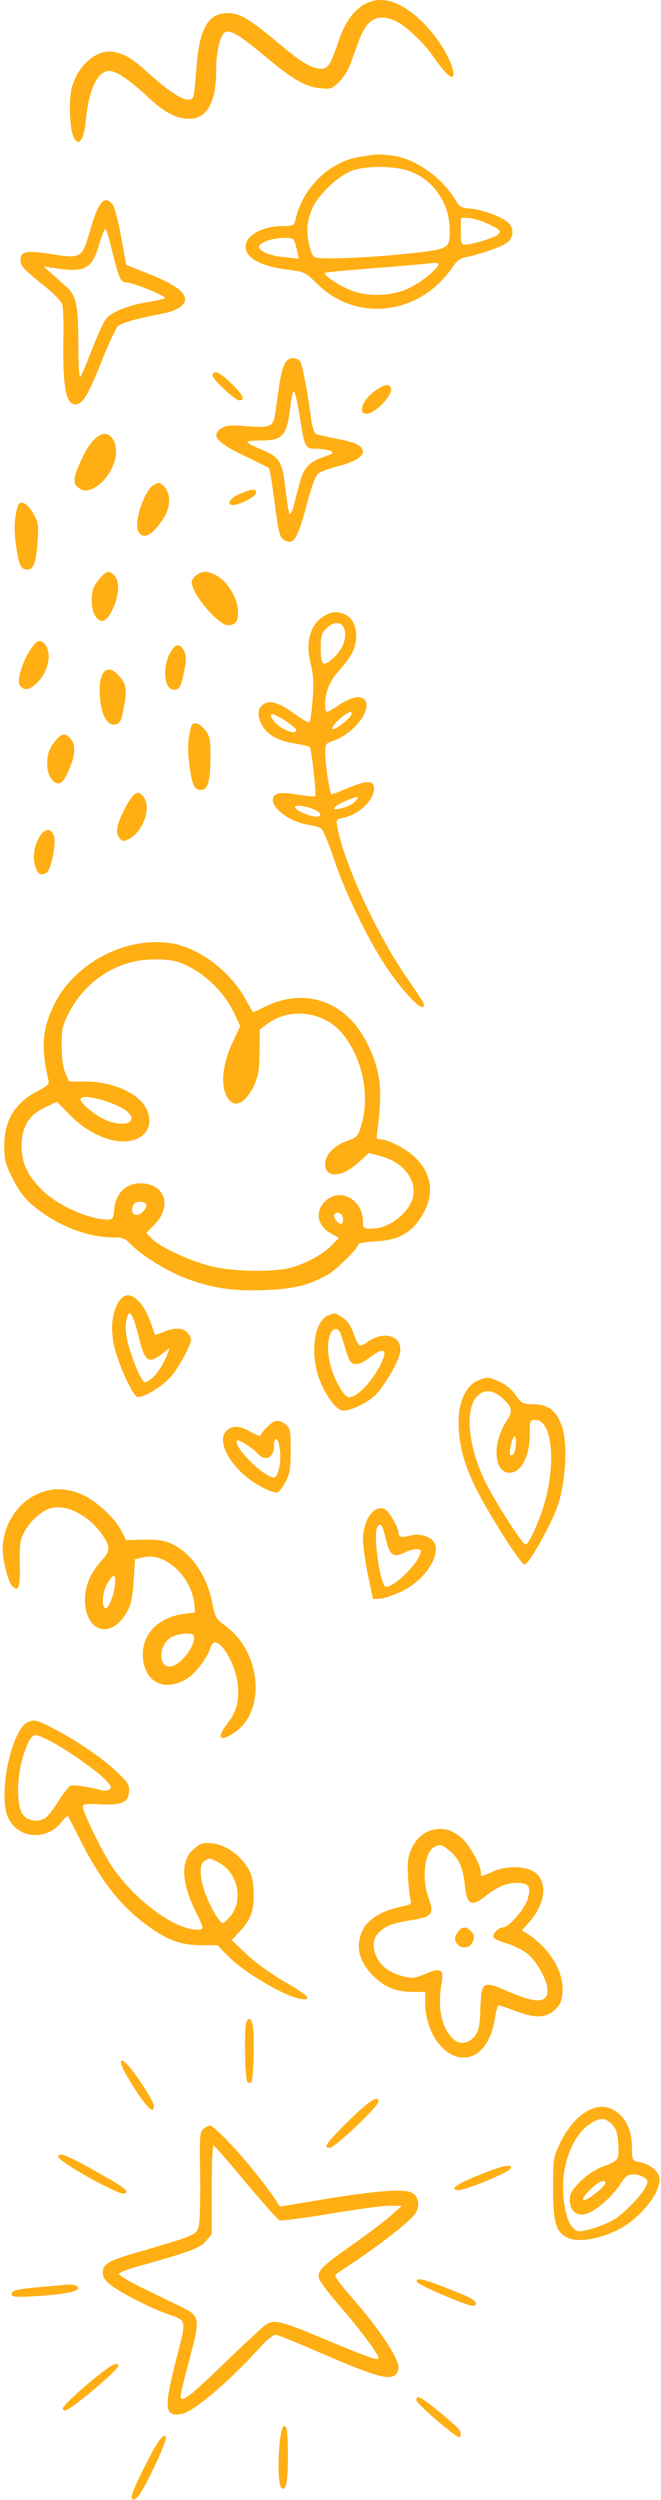 <?xml version="1.0" encoding="UTF-8"?>
<svg xmlns="http://www.w3.org/2000/svg" width="185" height="699" viewBox="0 0 185 699" fill="none">
  <path d="M111.23 1.105C116.582 3.595 122.059 9.383 125.358 15.918C127.536 20.337 127.412 22.764 125.171 20.71C124.424 20.026 122.744 17.972 121.437 16.043C118.699 11.997 113.346 6.956 110.483 5.773C105.504 3.657 102.641 5.338 100.338 11.686C99.654 13.615 98.596 16.416 98.035 17.972C97.475 19.528 96.106 21.706 94.924 22.889C92.994 24.818 92.621 24.943 89.82 24.694C85.463 24.258 82.165 22.391 74.323 15.856C66.668 9.508 64.178 8.014 62.746 9.196C61.502 10.255 60.506 14.798 60.506 19.466C60.506 28.739 57.954 33.22 52.851 33.22C49.303 33.158 46.067 31.478 41.586 27.308C36.171 22.266 32.561 19.839 30.569 19.839C27.333 19.839 24.906 24.88 24.034 33.469C23.848 35.897 23.288 38.386 22.79 38.946C22.105 39.942 21.918 39.942 21.047 39.133C19.491 37.577 18.993 27.681 20.3 23.76C22.354 17.599 27.457 13.615 32.063 14.549C35.175 15.233 37.104 16.416 41.648 20.524C48.618 26.81 52.851 29.113 54.033 27.245C54.282 26.872 54.656 23.262 54.967 19.217C55.714 8.138 58.203 3.657 63.68 3.657C67.103 3.657 69.717 5.213 77.621 11.81C84.53 17.599 87.206 19.217 90.007 19.217C91.812 19.217 92.621 17.91 94.737 11.562C97.911 1.852 104.197 -2.131 111.23 1.105Z" fill="#FFAF13"></path>
  <path d="M109.737 43.489C116.085 44.299 123.367 49.34 127.288 55.626C128.657 57.867 129.093 58.178 131.458 58.302C134.507 58.489 140.171 60.48 142.1 62.099C143.905 63.592 143.843 66.393 141.976 67.825C140.42 69.007 134.57 71.061 130.586 71.87C128.844 72.181 127.848 72.866 126.541 74.858C117.454 88.052 99.965 90.23 88.949 79.525C85.339 76.04 85.277 75.978 80.111 75.355C71.647 74.235 67.415 71.186 69.095 67.451C70.153 65.148 74.323 63.281 78.68 63.219C82.041 63.157 82.352 63.032 82.663 61.539C84.655 52.452 92.372 44.983 101.023 43.801C102.517 43.552 104.322 43.303 105.006 43.241C105.691 43.116 107.807 43.241 109.737 43.489ZM98.845 47.597C94.986 48.904 89.322 54.132 87.455 58.115C86.646 59.92 86.024 62.41 86.024 64.028C86.024 67.389 87.02 71.248 88.078 71.932C89.136 72.555 101.085 72.181 111.479 71.186C126.043 69.692 125.856 69.816 125.856 64.153C125.856 56.435 120.69 49.464 113.595 47.535C109.363 46.352 102.392 46.415 98.845 47.597ZM128.968 64.65C128.968 68.136 129.093 68.385 130.337 68.385C132.018 68.385 136.997 66.891 138.926 65.895C139.611 65.522 140.046 64.899 139.798 64.526C139.113 63.406 133.076 60.916 130.96 60.916H128.968V64.65ZM74.448 67.451C73.203 67.949 72.331 68.696 72.456 69.132C72.892 70.439 75.941 71.621 79.924 71.932L83.597 72.306L83.223 70.501C82.29 66.455 82.352 66.518 79.427 66.518C77.871 66.518 75.63 66.953 74.448 67.451ZM104.695 74.982C97.351 75.542 91.19 76.102 91.003 76.289C90.443 76.787 93.679 79.09 97.227 80.77C102.206 83.073 109.114 83.011 114.342 80.646C117.827 79.028 122.744 75.044 122.744 73.799C122.744 73.488 121.686 73.426 120.379 73.613C119.134 73.799 112.039 74.422 104.695 74.982Z" fill="#FFAF13"></path>
  <path d="M31.441 57.058C32.001 57.68 33.059 61.414 33.868 66.082L35.3 74.049L42.146 76.787C48.743 79.463 51.793 81.642 51.793 83.695C51.793 85.376 49.428 86.932 45.756 87.617C38.163 89.11 34.117 90.231 33.059 91.164C32.437 91.724 30.57 95.77 28.765 100.189C25.031 109.649 23.537 112.387 21.732 112.947C18.558 113.943 17.438 108.84 17.749 94.214C17.811 90.106 17.686 86.061 17.438 85.189C17.189 84.193 14.761 81.766 11.338 79.09C6.546 75.231 5.737 74.297 5.737 72.742C5.737 70.252 7.293 69.941 14.512 71.061C22.603 72.368 22.977 72.181 25.093 64.837C27.52 56.435 29.138 54.444 31.441 57.058ZM27.645 68.696C25.715 75.293 23.661 76.289 14.948 74.92L12.272 74.546L14.45 76.476C15.633 77.534 17.5 79.277 18.62 80.21C21.358 82.762 21.919 85.314 21.919 96.33C21.919 102.118 22.168 105.728 22.479 105.354C22.79 105.043 24.221 101.682 25.653 97.948C27.147 94.151 28.827 90.355 29.45 89.484C30.943 87.305 35.673 85.376 41.461 84.442C44.075 84.069 46.191 83.509 46.191 83.322C46.191 82.637 37.042 78.965 35.362 78.965C33.682 78.965 33.37 78.219 30.881 68.198C30.321 65.895 29.698 64.028 29.45 64.028C29.201 64.028 28.391 66.144 27.645 68.696Z" fill="#FFAF13"></path>
  <path d="M84.094 101.247C84.716 102.429 86.272 110.582 87.082 117.18C87.393 119.42 87.953 121.038 88.513 121.349C89.011 121.598 91.812 122.221 94.737 122.781C99.591 123.652 101.583 124.71 101.583 126.391C101.583 127.698 98.844 129.316 94.799 130.312C92.372 130.872 89.758 131.868 89.073 132.428C88.264 133.05 87.268 135.789 86.023 140.394C83.472 150.29 82.227 152.469 79.862 151.162C78.244 150.352 78.057 149.668 76.75 139.71C76.128 135.042 75.505 131.059 75.256 130.872C75.07 130.685 72.331 129.316 69.157 127.822C60.63 123.777 58.825 121.785 62 119.731C63.182 118.922 64.551 118.798 69.157 119.171C75.505 119.669 76.439 119.296 76.937 116.059C77.123 115.001 77.559 111.765 77.995 108.84C78.866 102.367 79.924 100.126 81.978 100.126C82.787 100.126 83.783 100.624 84.094 101.247ZM81.356 113.01C80.36 121.847 79.24 123.154 73.14 123.154C70.962 123.154 69.219 123.341 69.219 123.59C69.219 123.901 70.962 124.773 73.078 125.644C78.368 127.822 79.053 129.005 79.924 136.971C80.36 140.706 80.858 143.693 81.169 143.693C81.418 143.693 81.916 142.635 82.227 141.328C82.538 140.083 83.223 137.407 83.783 135.353C84.903 130.872 86.521 129.129 90.567 127.76C93.119 126.889 93.492 126.64 92.621 126.142C91.998 125.831 90.256 125.519 88.7 125.457C85.339 125.457 85.277 125.395 83.845 116.121C83.223 112.449 82.538 109.462 82.227 109.462C81.978 109.462 81.542 111.08 81.356 113.01Z" fill="#FFAF13"></path>
  <path d="M64.552 107.035C67.975 110.271 68.846 111.952 66.979 111.952C65.797 111.952 59.137 105.728 59.448 104.857C59.946 103.363 61.315 103.985 64.552 107.035Z" fill="#FFAF13"></path>
  <path d="M109.425 108.528C110.109 110.271 105.006 115.686 102.641 115.686C99.965 115.686 101.52 111.64 105.13 109.151C107.806 107.346 108.927 107.221 109.425 108.528Z" fill="#FFAF13"></path>
  <path d="M31.503 122.656C34.304 126.64 30.756 134.793 25.404 136.847C23.972 137.345 23.288 137.282 22.105 136.473C20.238 135.291 20.425 133.61 22.79 128.507C25.777 121.972 29.387 119.544 31.503 122.656Z" fill="#FFAF13"></path>
  <path d="M45.32 135.478C47.623 137.034 47.996 141.141 46.129 144.315C43.017 149.481 40.092 151.224 38.722 148.61C37.353 146.12 40.403 137.034 43.017 135.602C44.448 134.855 44.448 134.855 45.32 135.478Z" fill="#FFAF13"></path>
  <path d="M71.709 137.781C71.709 138.776 67.228 141.141 65.299 141.204C63.182 141.204 64.303 139.274 67.103 138.092C70.526 136.598 71.709 136.536 71.709 137.781Z" fill="#FFAF13"></path>
  <path d="M9.222 143.444C10.777 146.12 10.84 146.618 10.528 151.535C10.093 157.261 9.408 159.252 7.666 159.252C5.861 159.252 5.238 158.008 4.491 152.593C3.869 147.987 3.994 145 4.927 141.639C5.487 139.647 7.479 140.457 9.222 143.444Z" fill="#FFAF13"></path>
  <path d="M60.942 161.12C63.681 162.8 66.17 166.783 66.544 170.144C66.917 173.381 66.108 174.812 63.805 174.812C61.067 174.812 53.66 166.036 53.66 162.8C53.66 161.493 55.776 159.875 57.457 159.875C58.266 159.875 59.822 160.435 60.942 161.12Z" fill="#FFAF13"></path>
  <path d="M32.063 160.995C33.557 162.676 33.37 166.472 31.565 170.269C29.885 173.941 28.267 174.563 26.648 172.198C25.466 170.58 25.341 165.974 26.337 164.045C27.333 162.115 29.449 159.875 30.32 159.875C30.756 159.875 31.503 160.373 32.063 160.995Z" fill="#FFAF13"></path>
  <path d="M96.356 171.7C99.592 173.007 100.65 177.613 98.783 182.094C98.223 183.338 96.605 185.641 95.111 187.259C92.31 190.247 91.003 193.359 91.003 197.031C91.003 199.52 91.314 199.52 94.24 197.529C97.289 195.475 99.592 194.604 101.023 195.039C105.442 196.471 99.903 204.935 93.119 207.176C91.19 207.86 91.003 208.109 91.003 210.288C91.003 213.586 92.31 222.113 92.808 222.113C92.995 222.113 95.235 221.241 97.725 220.183C102.642 218.13 104.695 218.192 104.695 220.432C104.695 223.731 100.526 227.714 96.107 228.648C94.053 229.083 93.99 229.146 94.426 231.324C96.293 241.407 105.442 261.136 113.658 273.086C118.824 280.554 119.135 281.115 118.388 281.55C117.33 282.173 112.164 276.447 107.932 270.098C102.766 262.256 96.667 249.684 93.555 240.473C92.061 235.992 90.443 232.071 89.945 231.697C89.509 231.324 87.767 230.826 86.148 230.577C81.107 229.893 75.506 225.598 76.439 223.109C76.999 221.615 78.555 221.428 83.348 222.175C85.9 222.611 88.078 222.797 88.202 222.611C88.638 222.237 87.207 209.478 86.709 208.918C86.522 208.669 84.593 208.234 82.414 207.86C77.809 207.113 75.195 205.682 73.514 203.068C71.896 200.392 71.958 198.089 73.763 196.906C75.692 195.662 78.306 196.533 82.788 199.832C84.593 201.139 86.273 202.134 86.584 201.948C86.833 201.761 87.269 198.836 87.518 195.475C87.829 190.807 87.704 188.442 86.958 185.641C85.402 179.729 86.771 174.625 90.567 172.322C92.683 171.015 94.24 170.829 96.356 171.7ZM91.314 175.745C90.007 176.99 89.758 177.862 89.758 180.849C89.758 185.89 90.319 186.513 92.808 184.397C95.235 182.405 96.605 179.853 96.605 177.426C96.605 174.003 93.866 173.131 91.314 175.745ZM94.862 201.201C93.617 202.383 92.746 203.566 93.057 203.815C93.555 204.313 97.912 201.014 98.347 199.832C98.783 198.462 97.227 199.085 94.862 201.201ZM76.439 201.325C78.058 203.69 82.912 205.806 82.912 204.126C82.912 203.379 77.373 199.707 76.253 199.707C75.63 199.707 75.63 200.081 76.439 201.325ZM96.542 224.042C93.244 225.474 92.435 226.781 95.173 226.096C97.476 225.536 98.721 224.851 99.716 223.731C100.774 222.424 100.214 222.486 96.542 224.042ZM82.663 225.909C83.223 226.843 86.895 228.337 88.576 228.337C90.505 228.337 89.696 226.905 87.207 226.034C84.468 225.1 82.103 225.038 82.663 225.909Z" fill="#FFAF13"></path>
  <path d="M12.52 180.04C14.823 182.779 13.329 188.691 9.657 191.554C7.79 193.11 6.483 193.048 5.487 191.492C4.678 190.185 6.234 185.144 8.599 181.472C10.218 179.044 11.338 178.609 12.52 180.04Z" fill="#FFAF13"></path>
  <path d="M50.983 181.16C52.166 182.716 52.29 184.023 51.543 187.695C50.61 192.176 50.236 192.861 48.618 192.861C46.066 192.861 45.382 186.948 47.436 182.903C48.743 180.351 49.925 179.791 50.983 181.16Z" fill="#FFAF13"></path>
  <path d="M32.997 188.629C35.673 191.554 35.798 192.923 34.055 200.703C33.868 201.45 33.308 202.259 32.748 202.446C30.009 203.504 27.956 199.583 27.893 193.11C27.831 187.571 30.072 185.579 32.997 188.629Z" fill="#FFAF13"></path>
  <path d="M57.456 204.188C58.826 206.055 58.95 206.802 58.888 212.155C58.888 218.441 58.141 220.868 56.212 220.868C54.407 220.868 53.784 219.623 53.038 214.209C52.415 209.603 52.54 206.616 53.473 203.255C53.909 201.574 55.776 202.01 57.456 204.188Z" fill="#FFAF13"></path>
  <path d="M19.741 206.553C21.297 208.296 21.11 211.097 19.243 215.391C18.06 218.067 17.313 219.001 16.38 219.001C14.575 219.001 13.206 216.636 13.206 213.524C13.206 210.599 13.89 208.918 15.882 206.678C17.438 204.997 18.309 204.935 19.741 206.553Z" fill="#FFAF13"></path>
  <path d="M40.341 223.047C42.395 226.221 39.843 232.88 35.798 234.747C34.491 235.308 34.117 235.245 33.371 234.25C32.188 232.631 32.686 230.266 35.238 225.536C37.541 221.304 38.785 220.682 40.341 223.047Z" fill="#FFAF13"></path>
  <path d="M15.072 233.627C15.819 235.556 14.325 243.149 13.081 243.959C11.649 244.892 10.716 244.581 10.093 242.9C9.097 240.411 9.346 237.237 10.716 234.561C12.209 231.635 14.139 231.2 15.072 233.627Z" fill="#FFAF13"></path>
  <path d="M48.308 263.812C55.901 265.182 64.303 271.53 68.535 279.061C69.656 281.115 70.714 282.857 70.776 282.982C70.838 283.044 72.332 282.422 74.012 281.55C85.153 276.011 96.48 279.745 102.393 291.01C105.691 297.359 106.75 302.213 106.314 308.935C106.127 311.985 105.754 315.47 105.567 316.528C105.256 318.333 105.38 318.582 106.438 318.582C108.554 318.582 113.16 320.885 115.774 323.25C120.878 327.793 121.749 333.892 118.201 339.743C115.276 344.66 111.666 346.714 105.318 347.087C102.58 347.211 100.339 347.585 100.339 347.834C100.339 348.892 94.426 354.804 91.999 356.236C86.709 359.286 82.477 360.406 74.137 360.717C65.112 361.091 58.702 360.095 51.233 357.107C46.13 355.053 39.408 350.821 36.607 347.896C34.989 346.216 34.367 345.967 31.379 345.967C24.222 345.967 15.197 342.295 9.036 336.88C6.733 334.951 5.115 332.71 3.497 329.411C1.443 325.366 1.194 324.183 1.194 320.262C1.194 313.292 4.181 308.375 10.405 305.138C13.206 303.707 13.828 303.085 13.579 302.089C11.401 293.002 11.836 287.65 15.135 280.928C20.923 269.103 35.549 261.572 48.308 263.812ZM37.478 268.854C29.699 270.659 23.164 275.762 19.305 283.168C17.438 286.778 17.251 287.65 17.251 292.442C17.313 296.052 17.625 298.479 18.309 300.035L19.367 302.4H24.035C31.441 302.4 38.723 305.636 40.902 309.869C42.271 312.545 42.084 315.283 40.342 317.026C36.047 321.32 26.525 318.893 19.492 311.673L15.944 308.064L12.77 309.557C8.102 311.673 6.048 315.034 6.048 320.387C6.111 325.366 7.666 328.727 11.899 332.834C16.255 337.129 24.844 340.925 30.072 340.988C31.566 340.988 31.753 340.739 32.002 337.813C32.499 332.71 36.669 329.847 41.648 331.154C46.69 332.461 47.561 338 43.329 342.295L40.964 344.722L42.52 346.34C44.574 348.581 52.976 352.502 58.888 353.995C64.863 355.551 76.44 355.8 81.419 354.431C85.651 353.311 90.381 350.697 92.87 348.145L94.862 346.091L92.995 345.095C88.825 342.917 87.954 338.996 90.941 335.946C95.049 331.839 101.584 335.324 101.584 341.61C101.584 343.539 101.833 343.664 104.882 343.477C109.301 343.228 114.716 338.747 115.587 334.702C116.645 329.909 112.973 325.117 106.936 323.374L103.264 322.378L100.215 325.117C95.547 329.349 91.003 329.474 91.003 325.428C91.003 322.939 93.431 320.325 97.103 319.018C100.09 317.897 100.215 317.773 101.21 314.287C103.575 305.885 101.335 295.554 95.671 288.832C90.692 282.857 81.232 281.612 75.008 286.156L72.705 287.836L72.643 294.06C72.581 299.288 72.332 300.72 71.025 303.645C69.22 307.441 66.793 309.371 64.988 308.25C61.565 306.134 61.627 298.728 65.112 291.446L67.228 286.903L65.486 283.168C62.436 276.82 56.461 271.343 50.051 269.04C47.25 268.045 41.275 267.982 37.478 268.854ZM22.541 307.441C22.541 308.499 26.338 311.611 29.201 312.98C33.931 315.221 38.474 314.163 36.172 311.362C33.869 308.562 22.541 305.263 22.541 307.441ZM37.167 337.253C36.358 339.743 38.35 340.614 40.217 338.56C41.586 337.067 41.026 336.009 39.035 336.009C38.101 336.009 37.416 336.444 37.167 337.253ZM93.493 339.93C93.493 340.801 94.738 342.232 95.484 342.232C96.107 342.232 96.169 340.116 95.547 339.556C94.862 338.809 93.493 339.058 93.493 339.93Z" fill="#FFAF13"></path>
  <path d="M39.221 364.265C40.216 365.447 41.586 367.875 42.146 369.742C42.768 371.547 43.328 373.103 43.391 373.227C43.453 373.289 44.511 372.916 45.755 372.418C49.179 370.987 51.606 371.236 52.788 373.04C53.784 374.534 53.722 374.783 51.917 378.517C50.859 380.633 49.054 383.496 47.872 384.866C45.444 387.729 39.781 391.089 38.349 390.529C36.918 389.969 32.685 380.385 31.814 375.779C30.943 371.049 31.378 367.003 33.121 364.14C34.739 361.464 36.793 361.526 39.221 364.265ZM35.3 369.555C35.051 371.049 35.237 373.476 35.86 375.717C36.98 380.136 39.656 386.422 40.465 386.422C42.332 386.422 45.195 382.812 46.876 378.58L47.498 376.899L45.32 378.58C41.586 381.38 40.59 380.758 39.034 374.596C37.104 366.754 36.046 365.323 35.3 369.555Z" fill="#FFAF13"></path>
  <path d="M95.733 368.31C97.04 369.119 98.098 370.489 98.845 372.542C100.339 376.65 100.588 376.837 102.828 375.219C107.558 371.858 112.724 373.538 111.977 378.144C111.479 381.069 107.123 388.351 104.571 390.529C101.957 392.708 97.6 394.637 95.858 394.388C93.928 394.139 90.754 389.658 89.198 385.114C86.709 377.77 88.078 369.182 91.937 367.75C93.928 367.003 93.43 366.941 95.733 368.31ZM92.123 373.974C91.314 377.459 92.123 382.127 94.302 386.484C95.671 389.16 96.729 390.529 97.538 390.654C100.152 391.027 105.878 384.368 107.496 379.077C108.056 377.086 106.376 377.272 103.451 379.575C100.961 381.567 99.032 381.94 98.036 380.633C97.725 380.26 97.103 378.642 96.667 377.148C96.231 375.592 95.609 373.663 95.298 372.854C94.489 370.737 92.746 371.36 92.123 373.974Z" fill="#FFAF13"></path>
  <path d="M139.984 386.422C141.54 387.106 143.345 388.6 144.341 390.094C146.021 392.459 146.27 392.583 149.32 392.645C153.49 392.645 155.855 394.512 157.348 398.994C158.904 403.786 158.344 414.366 156.104 420.964C154.299 426.254 148.013 437.457 146.768 437.457C145.772 437.457 137.059 423.702 133.262 416.296C129.839 409.387 128.345 403.848 128.345 397.438C128.345 391.961 130.462 387.417 133.636 386.048C136.374 384.928 136.81 384.928 139.984 386.422ZM133.076 390.965C130.15 394.886 131.208 404.595 135.565 413.806C137.93 418.848 146.208 431.855 147.079 431.855C147.826 431.855 150.067 427.312 151.747 422.333C155.792 410.383 154.797 397.002 149.818 397.002C148.324 397.002 148.262 397.126 148.262 401.172C148.262 407.831 145.336 412.562 141.789 411.69C138.055 410.757 137.992 402.852 141.789 397.313C143.656 394.575 143.407 393.392 140.42 390.778C137.619 388.351 135.005 388.413 133.076 390.965ZM142.847 404.782C142.536 406.649 142.66 407.085 143.345 406.836C143.843 406.649 144.278 405.466 144.403 403.786C144.652 400.425 143.469 401.172 142.847 404.782Z" fill="#FFAF13"></path>
  <path d="M79.862 398.185C81.231 399.305 81.356 399.803 81.356 405.529C81.356 410.694 81.106 412.064 79.924 414.304C79.115 415.798 78.119 417.105 77.621 417.292C77.123 417.478 75.069 416.794 73.078 415.674C65.174 411.504 60.07 403.039 63.493 399.927C65.111 398.496 67.227 398.62 70.277 400.425C71.771 401.234 72.953 401.732 72.953 401.483C72.953 400.55 75.816 397.687 77.061 397.376C77.87 397.127 78.928 397.438 79.862 398.185ZM76.688 404.159C76.688 407.707 74.26 408.827 72.02 406.338C70.526 404.72 66.792 402.355 66.356 402.79C65.236 403.911 71.086 410.383 75.069 412.562C76.563 413.308 76.812 413.308 77.372 412.562C78.306 411.006 78.742 407.707 78.244 404.782C77.87 401.919 76.688 401.483 76.688 404.159Z" fill="#FFAF13"></path>
  <path d="M22.354 417.603C26.337 419.159 31.752 423.951 33.806 427.748L35.299 430.611L40.278 430.486C44.137 430.424 45.88 430.673 48.058 431.669C53.597 434.22 58.078 440.755 59.448 448.411C60.195 452.207 60.381 452.581 63.306 454.759C73.202 462.228 74.447 478.472 65.609 484.447C61.502 487.247 60.444 486.003 63.556 482.019C66.107 478.783 66.916 475.92 66.605 471.439C66.169 466.149 62.497 459.24 60.132 459.24C59.697 459.24 59.137 459.863 58.95 460.609C58.016 463.659 54.655 468.016 52.104 469.509C45.693 473.306 39.967 470.007 39.967 462.477C39.967 456.688 44.448 452.27 51.232 451.274L54.593 450.838L54.407 448.66C53.66 440.818 46.253 433.972 40.154 435.403L37.789 435.963L37.416 441.814C37.166 446.108 36.731 448.411 35.735 450.34C31.441 458.556 23.785 456.626 23.785 447.29C23.785 443.307 25.341 439.76 28.453 436.337C30.943 433.536 30.943 432.54 28.578 429.055C25.03 423.951 19.055 420.715 14.699 421.586C12.022 422.084 8.599 425.009 6.794 428.37C5.612 430.548 5.487 431.855 5.55 437.27C5.674 443.805 5.176 445.237 3.496 443.556C2.251 442.311 0.757 436.586 0.757 433.038C0.757 426.69 4.678 420.404 10.342 417.79C14.201 415.985 17.997 415.922 22.354 417.603ZM29.885 443.058C28.702 445.361 28.391 448.971 29.387 449.593C30.196 450.091 31.627 446.979 32.125 443.432C32.685 439.884 31.69 439.697 29.885 443.058ZM48.12 457.684C44.635 459.427 44.013 465.526 47.187 465.962C49.676 466.335 54.282 461.17 54.282 457.995C54.282 457 53.909 456.751 52.104 456.751C50.859 456.751 49.054 457.186 48.12 457.684Z" fill="#FFAF13"></path>
  <path d="M107.558 421.897C108.802 422.395 111.541 427.001 111.541 428.619C111.541 429.739 112.474 429.988 114.715 429.366C117.329 428.619 120.628 429.553 121.561 431.358C123.428 434.843 119.009 441.627 112.786 444.801C110.545 445.859 107.744 446.855 106.562 446.979L104.384 447.104L103.014 440.569C102.267 436.959 101.645 432.478 101.583 430.611C101.583 425.071 104.57 420.715 107.558 421.897ZM105.628 426.939C104.321 429.055 106.437 443.681 108.056 443.681C110.607 443.681 117.765 436.399 117.765 433.723C117.765 432.789 115.586 432.976 113.097 434.158C110.047 435.652 108.989 434.843 107.931 430.113C107.122 426.378 106.5 425.507 105.628 426.939Z" fill="#FFAF13"></path>
  <path d="M15.508 483.575C22.292 487.185 29.014 491.853 32.935 495.649C35.922 498.512 36.295 499.197 36.109 501.002C35.86 503.989 33.993 504.798 27.956 504.487C24.035 504.301 23.163 504.425 23.163 505.172C23.163 506.541 28.205 516.935 30.881 521.167C37.105 530.814 48.619 539.527 55.216 539.527C57.208 539.527 57.145 539.278 54.905 534.797C50.61 526.146 50.424 520.109 54.407 516.81C56.087 515.379 56.834 515.192 59.261 515.379C62.809 515.752 66.668 518.242 68.971 521.665C70.34 523.719 70.775 525.213 70.962 528.449C71.273 533.615 70.34 536.54 67.29 539.839L64.863 542.453L69.095 546.498C71.585 548.801 76.066 552.037 79.8 554.216C86.086 557.763 87.58 559.319 84.406 558.946C79.8 558.323 68.41 551.602 63.618 546.747L60.88 543.884H56.336C50.797 543.884 47.063 542.577 41.71 538.718C33.931 533.179 28.267 526.022 22.541 514.632C20.736 511.022 19.18 507.973 18.993 507.786C18.869 507.661 18.06 508.346 17.251 509.404C12.77 515.13 4.181 514.01 1.94 507.35C-0.3 500.504 3.309 483.949 7.542 481.646C9.471 480.65 10.28 480.837 15.508 483.575ZM6.421 491.231C4.616 497.143 4.616 505.11 6.421 507.412C7.79 509.155 10.405 509.591 12.583 508.408C13.205 508.097 14.886 505.981 16.255 503.74C17.686 501.5 19.305 499.446 19.802 499.259C20.611 498.948 25.03 499.633 28.765 500.629C29.263 500.815 30.134 500.629 30.632 500.317C31.379 499.819 31.192 499.384 29.387 497.517C26.586 494.654 17.375 488.305 13.081 486.314C9.969 484.882 9.72 484.82 8.724 485.878C8.164 486.438 7.106 488.865 6.421 491.231ZM57.332 520.234C55.776 521.105 55.776 524.528 57.332 529.071C58.639 532.806 61.44 537.66 62.311 537.66C62.622 537.66 63.556 536.851 64.427 535.855C68.286 531.25 66.543 523.408 61.004 520.669C58.514 519.424 58.826 519.487 57.332 520.234Z" fill="#FFAF13"></path>
  <path d="M125.109 511.582C126.291 511.831 128.221 512.952 129.403 514.072C131.644 516.25 134.569 521.54 134.569 523.47C134.569 524.839 134.444 524.839 137.992 523.283C142.349 521.354 148.448 521.789 150.502 524.217C153.24 527.329 152.245 532.681 148.199 537.349L146.083 539.714L147.639 540.71C153.925 544.755 157.97 551.539 157.41 557.141C157.224 559.692 156.726 560.626 155.17 562.057C152.68 564.298 149.755 564.36 144.154 562.244C141.913 561.373 139.797 560.688 139.548 560.688C139.299 560.688 138.801 562.555 138.428 564.796C137.619 569.775 135.316 573.509 132.328 574.754C125.98 577.43 119.009 569.713 119.009 559.941V556.954H115.835C110.981 556.954 107.807 555.771 104.632 552.597C100.338 548.49 99.342 543.946 101.583 539.527C103.076 536.602 106.686 534.361 111.728 533.241C114.964 532.557 115.337 532.308 114.902 531.187C114.715 530.44 114.342 527.578 114.217 524.839C113.968 520.669 114.155 519.238 115.151 516.935C117.018 512.765 120.939 510.649 125.109 511.582ZM121.81 516.25C118.885 517.433 117.889 524.964 119.943 530.689C121.561 535.171 121.001 535.917 115.213 536.851C109.611 537.785 107.744 538.531 105.877 540.523C104.259 542.203 104.134 544.755 105.566 547.494C106.811 549.983 109.362 551.726 112.91 552.597C115.4 553.22 116.084 553.157 118.885 551.975C123.304 550.045 124.3 550.543 123.615 554.34C122.37 561.497 123.553 567.099 126.976 570.211C128.719 571.829 131.333 571.331 132.951 569.215C134.009 567.783 134.32 566.352 134.444 561.56C134.756 553.966 135.067 553.718 141.913 556.705C150.191 560.253 153.24 560.19 153.24 556.394C153.24 553.842 150.315 548.49 147.763 546.373C146.456 545.315 143.905 544.008 142.037 543.448C140.17 542.95 138.428 542.141 138.179 541.768C137.619 540.896 139.423 538.905 140.793 538.905C142.349 538.905 146.705 533.926 147.577 531.25C148.759 527.64 148.075 526.457 144.776 526.457C141.726 526.457 139.237 527.515 135.751 530.254C131.83 533.366 130.586 532.557 130.026 526.582C129.528 522.038 128.47 519.736 125.856 517.495C123.739 515.752 123.428 515.69 121.81 516.25Z" fill="#FFAF13"></path>
  <path d="M131.706 539.901C132.889 541.021 132.951 541.643 132.08 543.324C131.208 544.942 128.594 544.88 127.723 543.199C127.163 542.204 127.225 541.581 128.034 540.399C129.155 538.656 130.337 538.469 131.706 539.901Z" fill="#FFAF13"></path>
  <path d="M70.776 566.539C71.273 569.153 70.962 581.6 70.34 582.16C70.091 582.409 69.655 582.409 69.282 582.16C68.535 581.725 68.286 567.161 68.971 565.418C69.593 563.8 70.402 564.298 70.776 566.539Z" fill="#FFAF13"></path>
  <path d="M35.673 577.306C38.224 579.982 43.079 587.637 43.079 588.82C43.079 591.558 40.527 588.82 35.859 581.04C33.245 576.808 33.183 574.567 35.673 577.306Z" fill="#FFAF13"></path>
  <path d="M105.939 587.575C105.939 588.944 93.741 600.521 92.309 600.521C90.318 600.521 91.251 599.214 98.035 592.554C103.45 587.264 105.939 585.708 105.939 587.575Z" fill="#FFAF13"></path>
  <path d="M170.979 589.567C174.838 591.309 176.891 595.168 176.891 600.832C176.891 604.006 176.954 604.13 178.883 604.504C181.621 605.064 183.675 606.496 184.422 608.363C185.791 612.097 179.256 620.499 172.535 623.673C167.431 626.101 161.954 626.972 159.154 625.789C155.606 624.296 154.797 621.744 154.797 611.724C154.797 603.57 154.859 603.197 156.726 599.276C160.461 591.558 166.311 587.575 170.979 589.567ZM164.942 593.986C160.709 596.849 157.598 604.068 157.598 611.163C157.598 616.454 158.656 621.184 160.274 622.802C161.643 624.171 161.768 624.171 165.377 623.238C167.431 622.677 170.232 621.557 171.601 620.748C174.526 619.068 179.63 613.777 180.75 611.35C181.435 609.919 181.373 609.607 180.314 608.861C179.692 608.363 178.261 607.989 177.265 607.989C175.647 607.989 175.024 608.487 173.531 610.79C171.85 613.528 168.054 617.076 165.253 618.507C162.016 620.188 159.465 618.632 159.465 615.084C159.465 613.342 160.025 612.346 162.39 609.981C164.195 608.176 166.622 606.558 168.489 605.873C173.157 604.13 173.344 603.944 173.033 599.463C172.846 596.475 172.472 595.23 171.29 593.986C169.423 591.994 167.805 591.994 164.942 593.986ZM165.44 611.972C162.701 614.524 162.39 616.142 164.879 614.524C167.182 613.093 169.423 611.039 169.423 610.354C169.423 609.234 167.493 609.981 165.44 611.972Z" fill="#FFAF13"></path>
  <path d="M64.365 599.276C68.597 603.757 74.51 611.039 77.373 615.458L78.368 616.952L90.443 614.96C105.131 612.533 113.097 611.91 115.276 613.093C117.205 614.089 117.641 616.827 116.209 618.943C114.964 620.873 107.247 626.972 100.027 631.826C96.978 633.88 94.177 635.747 93.866 636.059C93.555 636.308 95.111 638.548 97.351 641.1C105.753 650.56 111.541 659.087 111.541 662.012C111.541 662.634 111.23 663.443 110.795 663.879C108.99 665.684 104.82 664.439 88.762 657.469C82.912 654.917 77.684 652.801 77.061 652.801C76.501 652.801 74.696 654.232 73.078 656.037C63.867 666.12 54.22 674.335 50.797 674.957C46.005 675.829 45.818 673.464 49.365 659.522C52.291 648.195 52.415 648.942 46.565 646.888C42.146 645.332 34.553 641.473 31.379 639.171C29.387 637.677 28.765 636.806 28.765 635.436C28.765 632.947 30.321 632.075 39.47 629.461C53.722 625.291 54.718 624.918 55.465 623.051C55.901 621.993 56.087 616.889 56.025 608.736C55.838 596.849 55.901 596.04 57.021 595.168C57.705 594.67 58.577 594.297 58.888 594.297C59.261 594.297 61.751 596.537 64.365 599.276ZM59.261 612.284V624.669L57.643 626.598C56.025 628.59 52.851 629.71 38.785 633.631C35.86 634.44 33.433 635.374 33.308 635.747C33.184 636.121 36.358 638.05 40.403 639.98C44.449 641.971 49.303 644.336 51.17 645.208C55.776 647.51 55.963 648.569 53.535 657.718C50.61 668.92 50.299 670.227 50.735 670.601C51.482 671.348 54.407 668.92 63.68 659.896C68.722 655.041 73.576 650.56 74.448 649.938C76.812 648.444 78.742 648.942 91.439 654.294C102.766 659.025 105.94 660.145 105.94 659.336C105.94 658.278 100.961 651.556 95.297 645.021C91.252 640.353 89.136 637.428 89.136 636.432C89.136 634.627 90.816 633.071 99.405 627.096C103.139 624.42 107.62 621.059 109.363 619.503L112.475 616.765L109.176 616.703C107.371 616.703 99.841 617.698 92.496 618.943C85.152 620.188 78.742 620.997 78.244 620.81C77.808 620.686 73.514 615.894 68.784 610.23C64.054 604.504 60.008 599.898 59.759 599.898C59.448 599.898 59.261 605.5 59.261 612.284Z" fill="#FFAF13"></path>
  <path d="M26.275 606.807C35.175 611.786 36.357 612.719 34.801 613.342C33.307 613.902 16.317 604.379 16.317 603.01C16.317 601.641 18.806 602.637 26.275 606.807Z" fill="#FFAF13"></path>
  <path d="M142.91 606.309C142.536 607.367 130.462 612.346 128.47 612.346C125.483 612.346 127.599 610.728 134.009 608.176C140.731 605.437 143.47 604.877 142.91 606.309Z" fill="#FFAF13"></path>
  <path d="M123.989 639.357C130.835 641.971 132.889 642.967 133.2 643.901C133.324 644.399 132.951 644.71 132.266 644.71C130.461 644.647 116.956 638.859 116.645 637.988C116.271 636.805 118.325 637.117 123.989 639.357Z" fill="#FFAF13"></path>
  <path d="M20.798 638.922C21.42 639.046 21.918 639.419 21.918 639.731C21.918 640.726 17.81 641.536 10.528 641.971C4.242 642.345 3.247 642.282 3.247 641.411C3.247 640.415 4.865 639.98 11.649 639.419C14.014 639.233 16.814 638.984 17.872 638.859C18.868 638.735 20.238 638.735 20.798 638.922Z" fill="#FFAF13"></path>
  <path d="M33.121 661.452C33.121 662.697 19.678 673.962 18.246 673.962C17.873 673.962 17.562 673.713 17.562 673.464C17.562 672.717 22.292 668.298 27.209 664.377C31.316 661.078 33.121 660.207 33.121 661.452Z" fill="#FFAF13"></path>
  <path d="M119.01 671.285C121.001 672.592 127.91 678.443 128.47 679.252C129.092 680.061 129.092 681.43 128.47 681.43C127.474 681.43 116.52 672.032 116.52 671.161C116.52 669.978 117.142 669.978 119.01 671.285Z" fill="#FFAF13"></path>
  <path d="M80.546 683.733C80.733 693.256 80.173 696.99 78.741 695.558C77.31 694.065 77.995 678.318 79.55 678.318C80.235 678.318 80.422 679.563 80.546 683.733Z" fill="#FFAF13"></path>
  <path d="M46.441 681.368C46.69 681.741 45.32 685.289 43.391 689.335C40.03 696.367 38.474 698.857 37.354 698.857C36.233 698.857 36.98 696.616 40.341 689.957C43.951 682.675 45.756 680.186 46.441 681.368Z" fill="#FFAF13"></path>
</svg>
